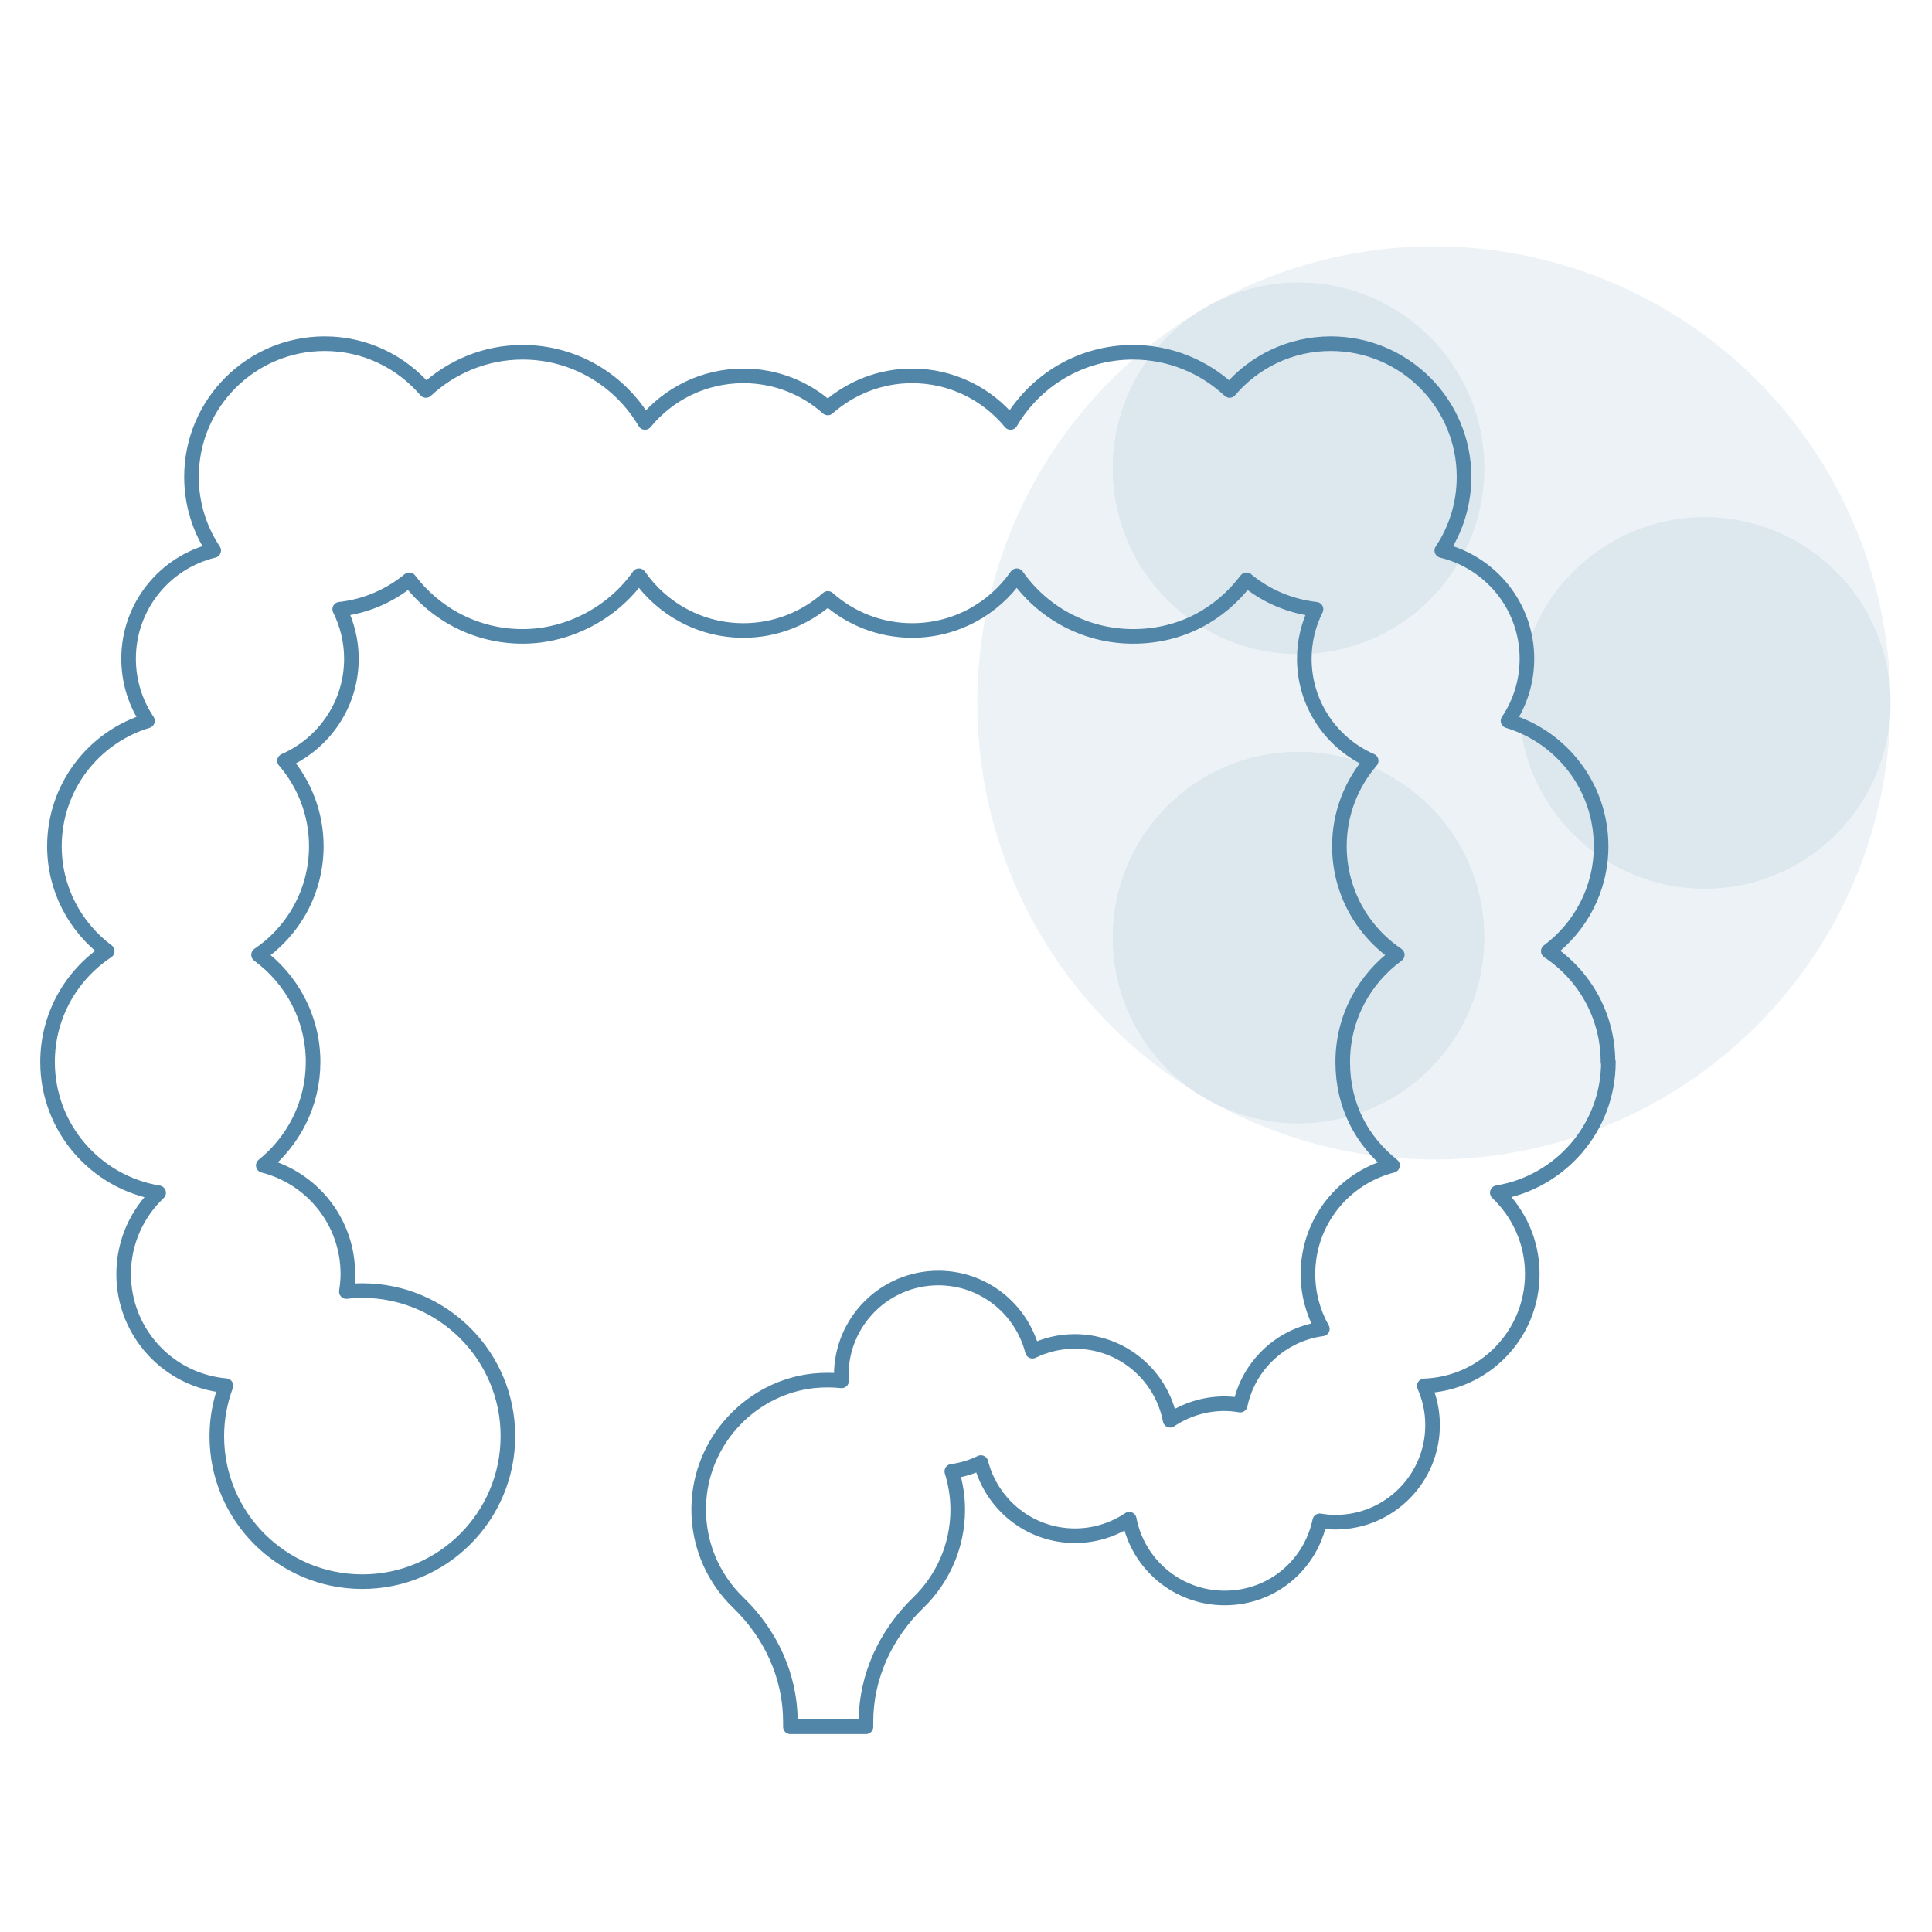 <?xml version="1.0" encoding="UTF-8"?>
<svg id="_レイヤー_2" data-name="レイヤー 2" xmlns="http://www.w3.org/2000/svg" viewBox="0 0 180 180">
  <defs>
    <style>
      .cls-1, .cls-2 {
        fill: none;
      }

      .cls-3 {
        opacity: .5;
      }

      .cls-4 {
        opacity: .2;
      }

      .cls-2 {
        stroke: #5186a8;
        stroke-linecap: round;
        stroke-linejoin: round;
        stroke-width: 1.36px;
      }

      .cls-5 {
        fill: #5186a8;
      }
    </style>
  </defs>
  <g id="contents">
    <g>
      <g>
        <g class="cls-4">
          <g class="cls-3">
            <circle class="cls-5" cx="133.59" cy="65.49" r="42.54"/>
          </g>
          <circle class="cls-5" cx="158.82" cy="65.49" r="17.31"/>
          <circle class="cls-5" cx="120.98" cy="87.35" r="17.31"/>
          <circle class="cls-5" cx="120.98" cy="43.63" r="17.31"/>
        </g>
        <path class="cls-2" d="M149.81,98.94c0-4.31-2.21-8.11-5.56-10.32,2.98-2.22,4.92-5.77,4.92-9.78,0-5.51-3.65-10.16-8.67-11.68,1.11-1.65,1.76-3.65,1.76-5.79,0-4.89-3.38-8.97-7.93-10.08,1.31-1.97,2.07-4.32,2.07-6.86,0-6.85-5.56-12.41-12.41-12.41-3.78,0-7.16,1.69-9.43,4.36-2.36-2.2-5.52-3.56-9.01-3.56-4.86,0-9.1,2.63-11.4,6.54-2.18-2.65-5.48-4.34-9.17-4.34-3.02,0-5.76,1.14-7.86,2.99-2.09-1.86-4.84-2.99-7.86-2.99-3.7,0-7,1.69-9.17,4.34-2.3-3.91-6.54-6.54-11.4-6.54-3.48,0-6.64,1.36-9.01,3.56-2.28-2.66-5.65-4.36-9.43-4.36-6.85,0-12.41,5.56-12.41,12.41,0,2.54.76,4.89,2.07,6.86-4.55,1.1-7.93,5.19-7.93,10.08,0,2.14.65,4.14,1.76,5.79-5.01,1.51-8.67,6.17-8.67,11.68,0,4.01,1.94,7.55,4.92,9.78-3.35,2.21-5.56,6.01-5.56,10.32,0,6.14,4.48,11.22,10.35,12.19-2.01,1.9-3.26,4.59-3.26,7.57,0,5.46,4.19,9.94,9.53,10.4-.54,1.47-.85,3.05-.85,4.7,0,7.49,6.07,13.56,13.56,13.56s13.56-6.07,13.56-13.56-6.07-13.56-13.56-13.56c-.5,0-1,.03-1.49.09.08-.53.14-1.07.14-1.63,0-4.88-3.35-8.97-7.88-10.12,2.82-2.27,4.64-5.74,4.64-9.64,0-4.1-2.01-7.73-5.08-9.98,3.25-2.19,5.38-5.91,5.38-10.12,0-3.04-1.12-5.82-2.96-7.96,3.66-1.6,6.23-5.25,6.23-9.51,0-1.66-.4-3.22-1.09-4.61,2.45-.27,4.68-1.26,6.48-2.74,2.42,3.2,6.24,5.27,10.56,5.27s8.45-2.24,10.84-5.65c2.14,3.08,5.7,5.1,9.74,5.1,3.02,0,5.76-1.14,7.86-2.99,2.09,1.86,4.84,2.99,7.86,2.99,4.03,0,7.59-2.02,9.74-5.1,2.39,3.41,6.35,5.65,10.84,5.65s8.14-2.08,10.56-5.27c1.8,1.49,4.04,2.47,6.48,2.74-.69,1.39-1.09,2.95-1.09,4.61,0,4.25,2.56,7.91,6.23,9.51-1.84,2.14-2.96,4.91-2.96,7.96,0,4.21,2.14,7.93,5.39,10.12-3.08,2.25-5.08,5.87-5.08,9.98s1.81,7.38,4.64,9.64c-4.53,1.15-7.88,5.23-7.88,10.12,0,1.86.49,3.6,1.34,5.11-3.81.51-6.87,3.38-7.65,7.1-.48-.08-.97-.13-1.47-.13-1.87,0-3.61.57-5.06,1.54-.8-4.18-4.47-7.34-8.89-7.34-1.41,0-2.75.33-3.94.91-1-3.92-4.54-6.82-8.76-6.82-5,0-9.05,4.05-9.05,9.05,0,.18.02.36.03.53-.85-.09-1.73-.09-2.63,0-5.7.63-10.23,5.35-10.65,11.07-.28,3.77,1.18,7.21,3.66,9.6,3.03,2.92,4.85,6.88,4.85,11.09v.47h7.04v-.46c0-4.22,1.84-8.17,4.88-11.11,2.26-2.19,3.67-5.26,3.67-8.66,0-1.24-.2-2.44-.55-3.57.96-.13,1.87-.41,2.71-.82,1,3.92,4.54,6.82,8.76,6.82,1.87,0,3.61-.57,5.06-1.54.8,4.18,4.47,7.34,8.89,7.34s8-3.08,8.86-7.19c.48.08.96.13,1.46.13,5,0,9.05-4.05,9.05-9.05,0-1.3-.28-2.53-.77-3.65,5.59-.2,10.06-4.79,10.06-10.43,0-2.98-1.26-5.67-3.26-7.57,5.87-.97,10.35-6.05,10.35-12.19Z"/>
      </g>
      <rect class="cls-1" width="180" height="180"/>
    </g>
  </g>
</svg>
